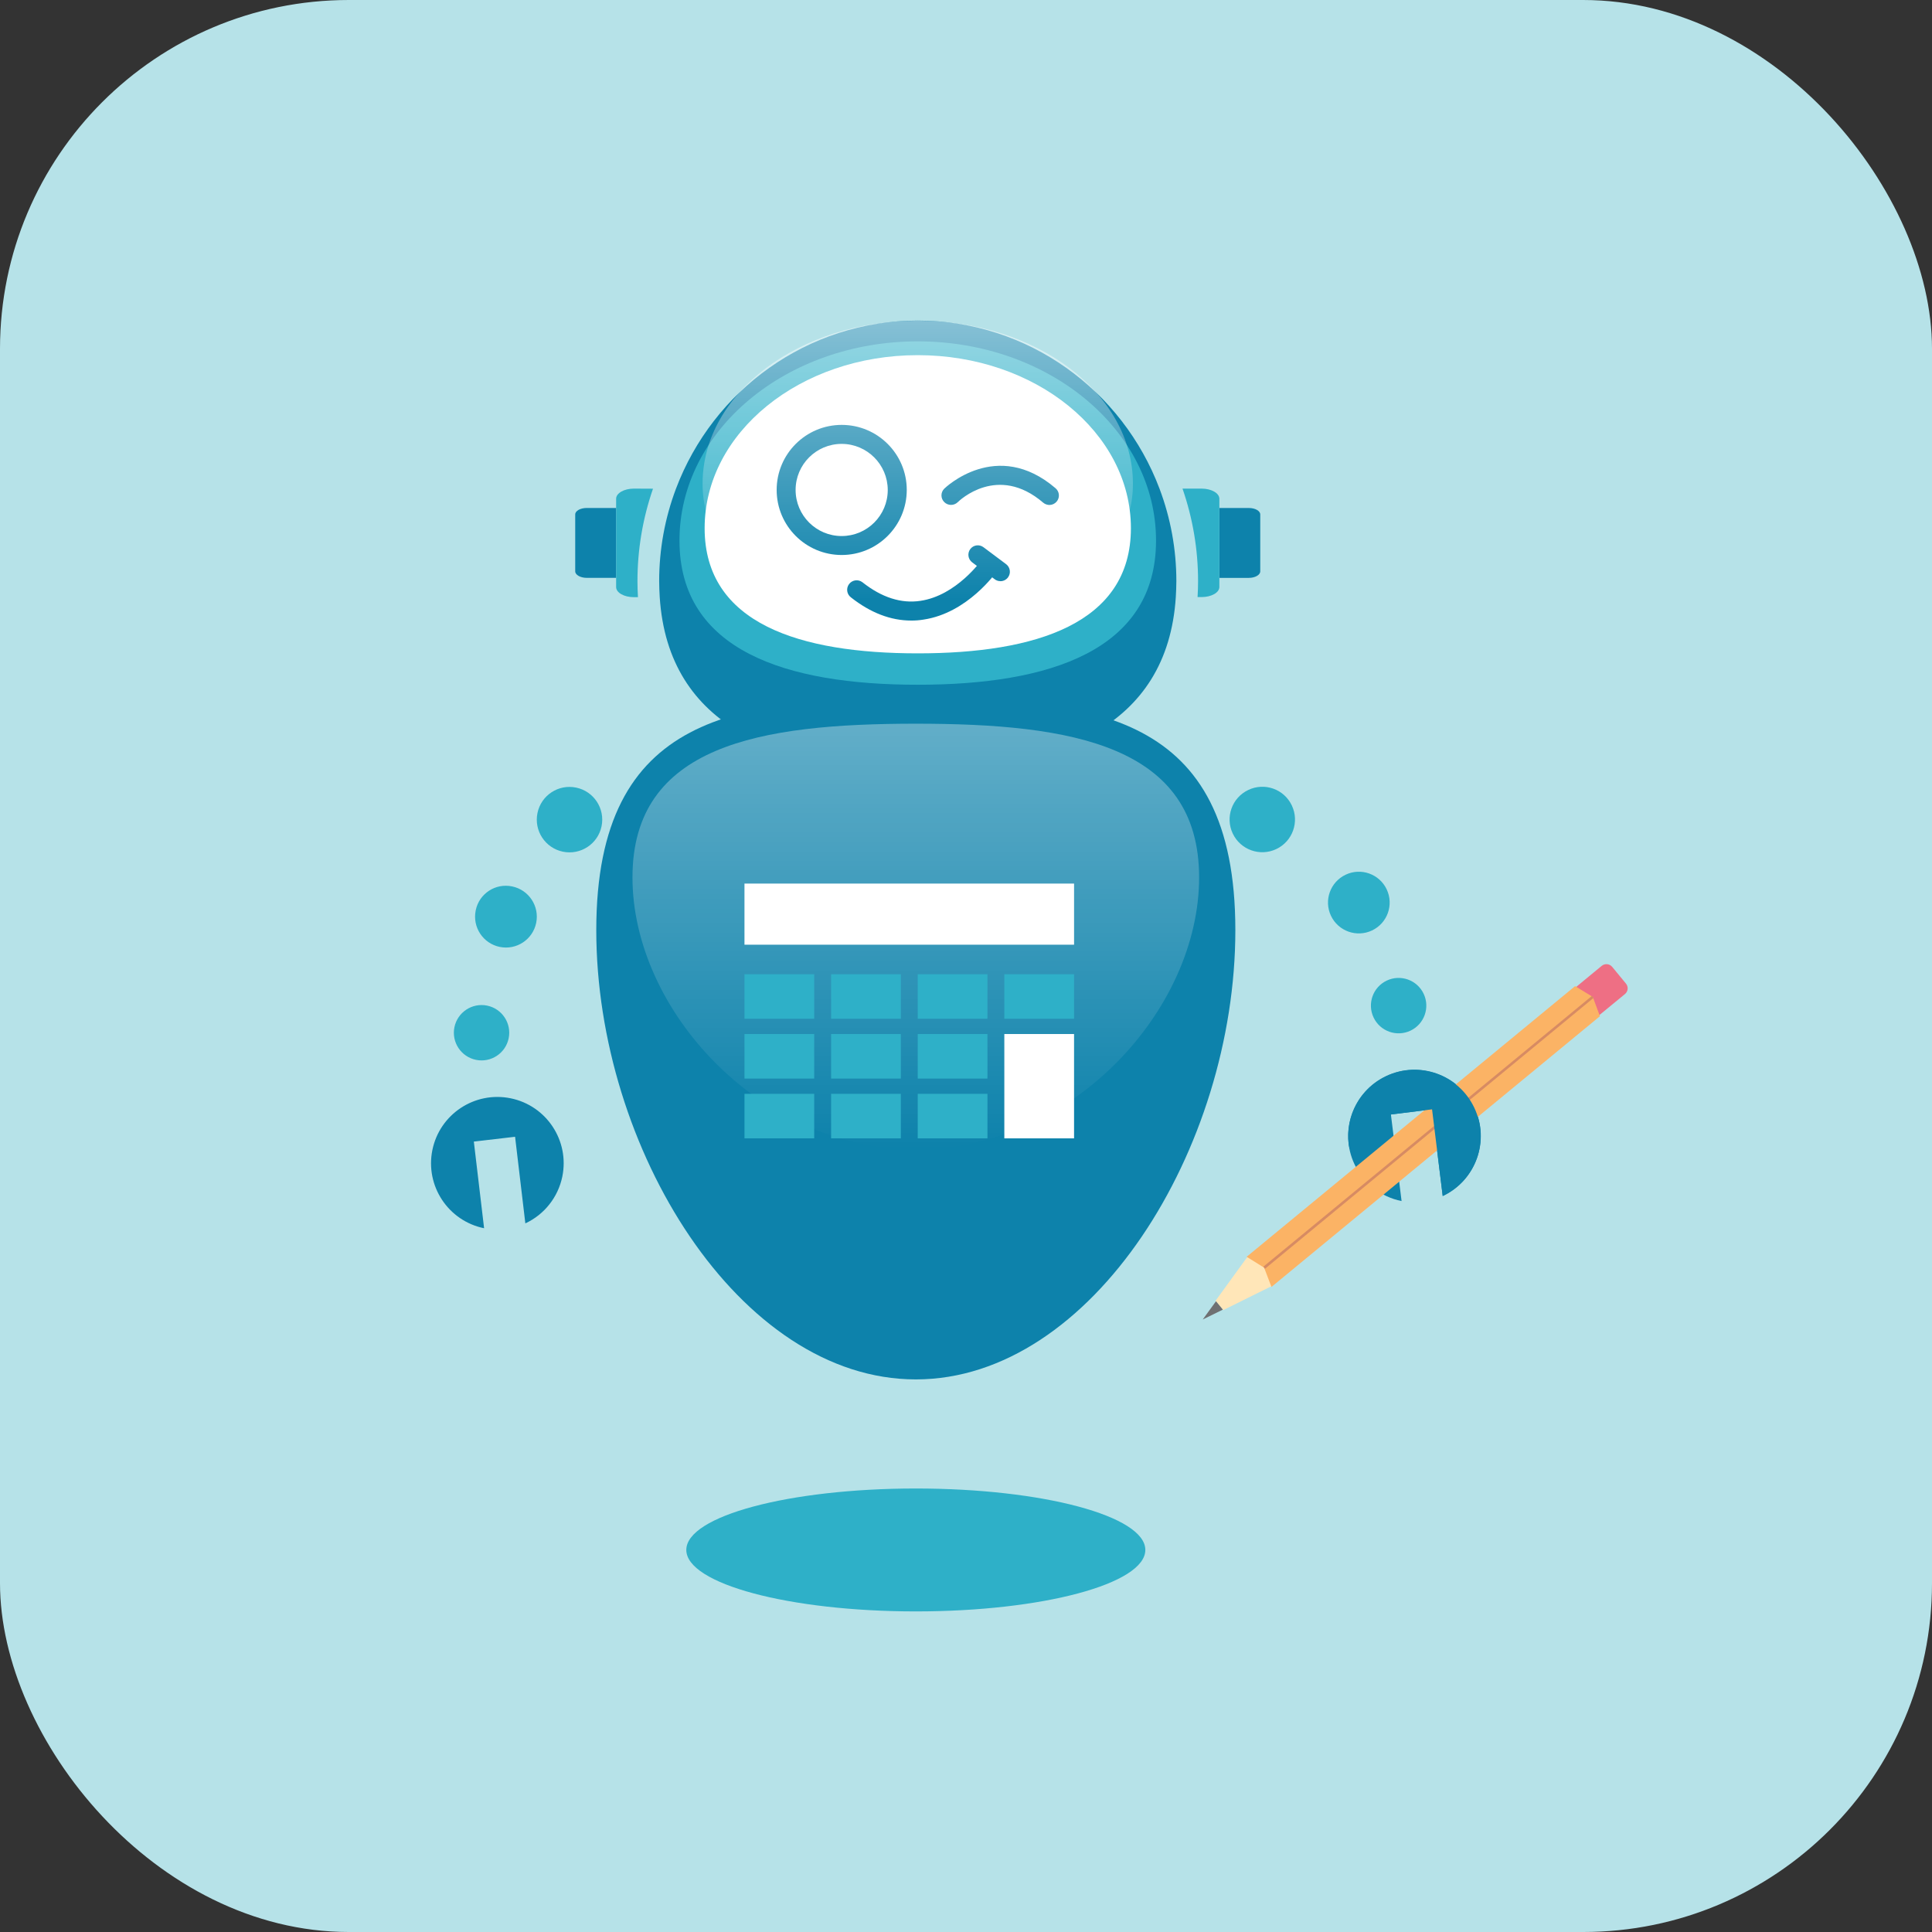 <svg width="720" height="720" viewBox="0 0 720 720" fill="none" xmlns="http://www.w3.org/2000/svg">
<rect x="0" y="0" width="720" height="720" fill="#333333" stroke="none"/>
<rect width="720" height="720" rx="130" fill="#B6E2E8"/>
<path d="M341.3 554.72C294.055 554.72 255.765 564.98 255.765 577.61C255.765 590.24 294.055 600.525 341.3 600.525C388.545 600.525 426.83 590.255 426.83 577.61C426.83 564.965 388.56 554.72 341.3 554.72Z" fill="#2EB0C8"/>
<path d="M214.364 191.715V212.92C214.364 214.245 216.294 215.35 218.654 215.35H229.629V189.305H218.654C216.294 189.31 214.364 190.375 214.364 191.715Z" fill="#0D82AB"/>
<path d="M465.389 189.31H454.409V215.36H465.389C467.749 215.36 469.659 214.265 469.659 212.93V191.725C469.659 190.375 467.749 189.31 465.389 189.31Z" fill="#0D82AB"/>
<path d="M236.239 182.09C232.589 182.09 229.614 183.78 229.614 185.86V218.785C229.614 220.875 232.574 222.55 236.239 222.55H237.749C237.629 220.56 237.564 218.535 237.564 216.585C237.564 204.855 239.519 193.21 243.354 182.125L236.239 182.09Z" fill="#2EB0C8"/>
<path d="M447.795 182.09H440.685C444.525 193.175 446.485 204.82 446.485 216.55C446.485 218.54 446.42 220.525 446.295 222.515H447.8C451.45 222.515 454.425 220.84 454.425 218.75V185.86C454.41 183.78 451.45 182.09 447.795 182.09Z" fill="#2EB0C8"/>
<path d="M432.109 182.09C418.304 145.505 383.194 119.47 342.024 119.47C300.854 119.47 265.739 145.505 251.929 182.09C247.774 193.105 245.649 204.78 245.654 216.55C245.654 218.6 245.754 220.605 245.859 222.515C249.019 271.355 290.859 286.795 342.024 286.795C393.189 286.795 435.039 271.345 438.189 222.515C438.294 220.58 438.394 218.57 438.394 216.55C438.394 204.78 436.269 193.105 432.109 182.09Z" fill="#0D82AB"/>
<path d="M460.38 346.64C460.38 265.375 407.065 260.37 341.305 260.37C275.545 260.37 222.215 265.375 222.215 346.64C222.215 427.905 275.53 514.065 341.305 514.065C407.08 514.065 460.38 427.925 460.38 346.64Z" fill="#0D82AB"/>
<path d="M446.874 326.995C446.874 277.775 399.619 269.7 341.304 269.7C282.989 269.7 235.704 277.77 235.704 326.99C235.704 376.21 282.979 428.385 341.304 428.385C399.629 428.385 446.874 376.235 446.874 326.995Z" fill="url(#paint0_linear_304_230)"/>
<path d="M430.82 201.44C430.82 242.435 391.06 255.185 342.02 255.185C292.98 255.185 253.22 242.435 253.22 201.44C253.22 160.445 292.98 127.215 342.02 127.215C391.06 127.215 430.82 160.465 430.82 201.44Z" fill="#2EB0C8"/>
<path d="M421.455 196.835C421.455 232.43 385.9 243.485 342.025 243.485C298.15 243.485 262.595 232.43 262.595 196.835C262.595 161.24 298.15 132.355 342.025 132.355C385.895 132.355 421.455 161.2 421.455 196.835Z" fill="white"/>
<path d="M313.674 206.83C300.284 206.825 289.434 195.97 289.439 182.58C289.444 169.19 300.299 158.34 313.689 158.345C327.074 158.35 337.924 169.2 337.924 182.585C337.904 195.975 327.054 206.82 313.674 206.83ZM313.674 165.425C304.189 165.42 296.499 173.105 296.499 182.59C296.499 192.075 304.179 199.765 313.664 199.765C323.149 199.77 330.839 192.085 330.839 182.6C330.839 182.595 330.839 182.59 330.839 182.585C330.819 173.115 323.144 165.44 313.674 165.425Z" fill="#0D82AB"/>
<path d="M391.084 188.19C390.239 188.175 389.419 187.875 388.769 187.33C371.829 172.795 357.494 186.56 356.904 187.165C355.499 188.515 353.269 188.49 351.894 187.11C350.514 185.74 350.509 183.51 351.879 182.135C351.884 182.13 351.889 182.125 351.894 182.12C352.084 181.93 371.404 163.12 393.384 181.96C394.864 183.22 395.044 185.44 393.789 186.92C393.784 186.93 393.774 186.935 393.769 186.945C393.099 187.73 392.119 188.185 391.084 188.19Z" fill="#0D82AB"/>
<path d="M200.305 302.975C198.935 309.57 203.165 316.025 209.76 317.395C216.355 318.765 222.81 314.535 224.18 307.94C225.55 301.345 221.32 294.89 214.725 293.52C214.72 293.52 214.715 293.52 214.71 293.515C208.13 292.145 201.68 296.365 200.31 302.95C200.305 302.96 200.305 302.965 200.305 302.975Z" fill="#2EB0C8"/>
<path d="M177.279 339.315C176.009 345.54 180.024 351.62 186.249 352.89C192.474 354.16 198.554 350.145 199.824 343.92C201.094 337.7 197.084 331.625 190.864 330.345C184.689 329.035 178.619 332.98 177.309 339.155C177.299 339.215 177.289 339.265 177.279 339.315Z" fill="#2EB0C8"/>
<path d="M169.349 382.815C168.214 388.4 171.819 393.845 177.404 394.98C182.989 396.115 188.434 392.51 189.569 386.925C190.704 381.35 187.109 375.905 181.534 374.76C175.949 373.625 170.494 377.23 169.349 382.815Z" fill="#2EB0C8"/>
<path d="M195.78 455.92L191.955 423.64L176.585 425.435L180.41 457.73C167.035 455 158.41 441.95 161.135 428.575C163.865 415.2 176.915 406.575 190.29 409.3C203.665 412.025 212.29 425.08 209.565 438.455C207.995 446.135 202.88 452.615 195.78 455.92Z" fill="#0D82AB"/>
<path d="M339.565 231.265C331.935 231.265 324.415 228.375 317.15 222.65C315.575 221.49 315.24 219.275 316.4 217.7C317.56 216.125 319.775 215.79 321.35 216.95C321.41 216.995 321.465 217.04 321.525 217.085C328.65 222.68 335.865 225.005 343.045 223.91C356.47 221.92 365.725 208.8 365.83 208.67C366.965 207.075 369.18 206.7 370.775 207.835C372.345 208.95 372.735 211.115 371.655 212.71C371.21 213.335 360.63 228.47 344.145 230.91C342.63 231.16 341.1 231.28 339.565 231.265Z" fill="#0D82AB"/>
<path d="M372.799 216.57C372.029 216.58 371.284 216.325 370.679 215.855L362.309 209.58C360.744 208.405 360.424 206.185 361.599 204.615C362.764 203.07 364.964 202.765 366.509 203.93C366.519 203.935 366.529 203.945 366.534 203.95L374.929 210.23C376.494 211.395 376.824 213.605 375.659 215.17C374.989 216.075 373.924 216.605 372.794 216.595V216.57H372.799Z" fill="#0D82AB"/>
<path d="M422.205 180.235C422.205 213.81 386.305 224.22 342.02 224.22C297.735 224.22 261.835 213.81 261.835 180.235C261.835 146.66 297.73 119.5 342.015 119.5C386.3 119.5 422.205 146.67 422.205 180.235Z" fill="url(#paint1_linear_304_230)"/>
<path d="M400.274 329.285H277.444V352.06H400.274V329.285Z" fill="white"/>
<path d="M400.269 385.35H374.284V424.235H400.269V385.35Z" fill="white"/>
<path d="M303.429 363.06H277.444V379.66H303.429V363.06Z" fill="#2EB0C8"/>
<path d="M335.714 363.06H309.734V379.66H335.714V363.06Z" fill="#2EB0C8"/>
<path d="M367.995 363.06H342.01V379.66H367.995V363.06Z" fill="#2EB0C8"/>
<path d="M400.269 363.06H374.284V379.66H400.269V363.06Z" fill="#2EB0C8"/>
<path d="M303.429 385.35H277.444V401.95H303.429V385.35Z" fill="#2EB0C8"/>
<path d="M335.714 385.35H309.734V401.95H335.714V385.35Z" fill="#2EB0C8"/>
<path d="M367.995 385.35H342.01V401.95H367.995V385.35Z" fill="#2EB0C8"/>
<path d="M303.429 407.64H277.444V424.235H303.429V407.64Z" fill="#2EB0C8"/>
<path d="M335.714 407.64H309.734V424.235H335.714V407.64Z" fill="#2EB0C8"/>
<path d="M367.995 407.64H342.01V424.235H367.995V407.64Z" fill="#2EB0C8"/>
<path d="M481.43 300.185C484.315 306.265 481.725 313.535 475.645 316.42C469.565 319.305 462.295 316.715 459.41 310.635C456.525 304.555 459.115 297.285 465.195 294.4C471.235 291.5 478.485 294.045 481.385 300.09C481.4 300.12 481.415 300.15 481.43 300.185Z" fill="#2EB0C8"/>
<path d="M516.78 331.445C519.5 337.18 517.055 344.03 511.32 346.75C505.585 349.47 498.735 347.025 496.015 341.29C493.295 335.56 495.735 328.71 501.465 325.985C507.185 323.255 514.035 325.685 516.765 331.405C516.77 331.425 516.775 331.435 516.78 331.445Z" fill="#2EB0C8"/>
<path d="M530.55 370.34C532.995 375.49 530.8 381.65 525.65 384.095C520.5 386.54 514.34 384.345 511.895 379.195C509.455 374.045 511.64 367.895 516.785 365.445C521.935 362.995 528.095 365.185 530.545 370.33C530.545 370.33 530.545 370.335 530.55 370.34Z" fill="#2EB0C8"/>
<path d="M522.325 447.59L518.35 415.345L533.68 413.425L537.655 445.725C550.005 439.92 555.31 425.195 549.505 412.845C543.7 400.495 528.975 395.19 516.625 400.995C504.275 406.8 498.97 421.525 504.775 433.875C508.11 440.965 514.61 446.055 522.29 447.59H522.325Z" fill="#0D82AB"/>
<path d="M596.925 359.935C598.105 358.98 599.835 359.15 600.81 360.315L605.965 366.585C606.92 367.765 606.745 369.49 605.575 370.455L596.085 378.255C594.925 379.22 593.205 379.06 592.24 377.9C592.235 377.89 592.23 377.885 592.22 377.875L587.05 371.64C586.105 370.465 586.27 368.75 587.42 367.775L596.925 359.935Z" fill="#EE6F84"/>
<path d="M465.205 467.94L453 484.755L455.875 488.225L474.4 479.05L473.19 470.72L465.205 467.94Z" fill="#FFE6B8"/>
<path d="M586.99 367.5L593.585 371.52L596.25 378.71L473.84 479.6L471.1 472.415L464.595 468.365L586.99 367.5Z" fill="#FBB365"/>
<path d="M471.42 472.825L593.89 371.875L593.275 371.145L470.805 472.055" fill="#D78B63"/>
<path d="M448.215 491.745L455.715 488.06L453.165 484.94L448.215 491.745Z" fill="#6F7072"/>
<path d="M518.355 415.34L533.685 413.42L537.66 445.72C549.99 439.9 555.265 425.185 549.445 412.86C543.625 400.53 528.91 395.255 516.585 401.075C506.945 405.625 501.315 415.855 502.625 426.435C503.99 437.285 518.355 415.34 518.355 415.34Z" fill="#0D82AB"/>
<defs>
<linearGradient id="paint0_linear_304_230" x1="341.29" y1="428.384" x2="341.29" y2="269.7" gradientUnits="userSpaceOnUse">
<stop stop-color="white" stop-opacity="0"/>
<stop offset="1" stop-color="white" stop-opacity="0.35"/>
</linearGradient>
<linearGradient id="paint1_linear_304_230" x1="342.016" y1="224.219" x2="342.016" y2="119.499" gradientUnits="userSpaceOnUse">
<stop stop-color="white" stop-opacity="0"/>
<stop offset="1" stop-color="white" stop-opacity="0.5"/>
</linearGradient>
</defs>
</svg>
